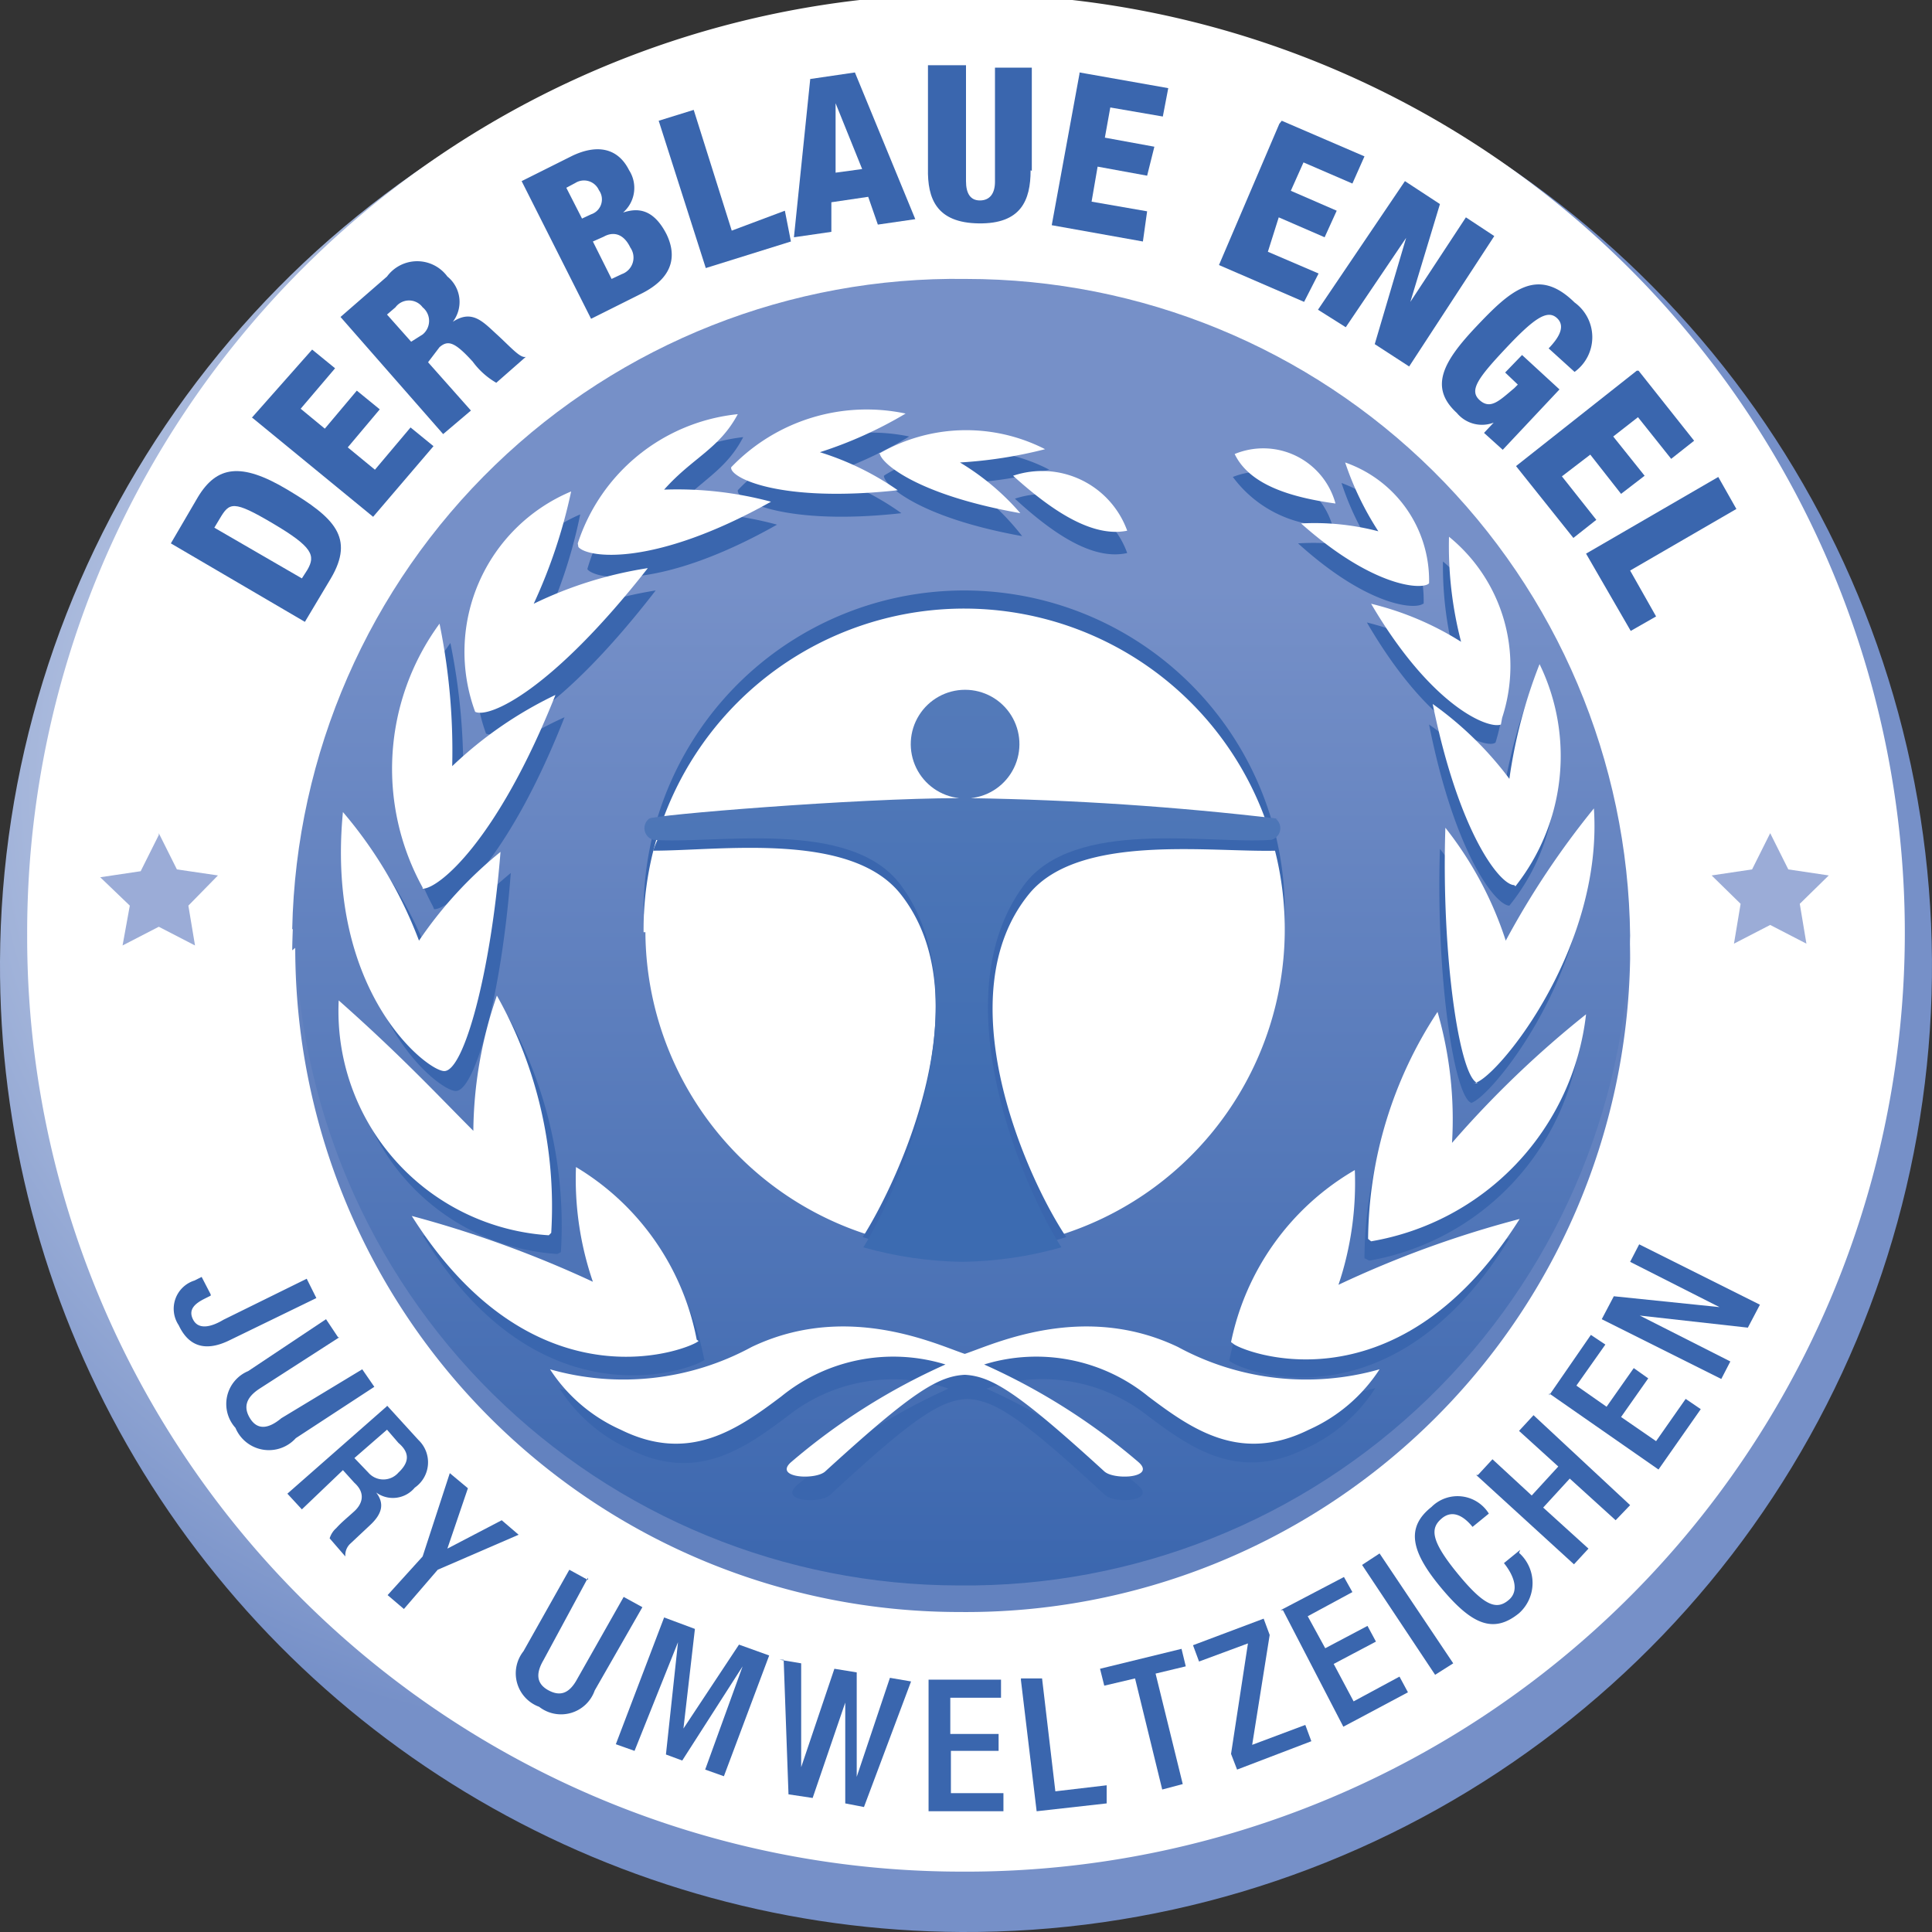 <svg id="Ebene_1" data-name="Ebene 1" xmlns="http://www.w3.org/2000/svg" xmlns:xlink="http://www.w3.org/1999/xlink" viewBox="0 0 32 32"><rect x="0" y="0" width="32" height="32" fill="#333333" stroke="none"/><defs><style>.cls-1{fill:none;}.cls-16,.cls-2{fill:#fff;}.cls-3{clip-path:url(#clip-path);}.cls-4{clip-path:url(#clip-path-2);}.cls-5{clip-path:url(#clip-path-3);}.cls-6{clip-path:url(#clip-path-4);}.cls-7{fill:url(#Unbenannter_Verlauf_4);}.cls-8{clip-path:url(#clip-path-8);}.cls-9{fill:#6382bf;}.cls-10{clip-path:url(#clip-path-9);}.cls-11{fill:url(#Unbenannter_Verlauf_2);}.cls-12,.cls-15{fill:#3a66ae;}.cls-13{clip-path:url(#clip-path-17);}.cls-14{fill:url(#Unbenannter_Verlauf_3);}.cls-15,.cls-16{fill-rule:evenodd;}.cls-17{fill:#9bacd7;}</style><clipPath id="clip-path"><path class="cls-1" d="M0,15.92A16,16,0,1,1,15.92,32,16,16,0,0,1,0,15.92"/></clipPath><clipPath id="clip-path-2"><polyline class="cls-1" points="0 0 0 32 32 32 32 0"/></clipPath><clipPath id="clip-path-3"><path class="cls-1" d="M16-4.66H36.32A5.18,5.18,0,0,1,41.53.5V44.28a5.18,5.18,0,0,1-5.21,5.16H-4.32a5.18,5.18,0,0,1-5.21-5.16V.5A5.18,5.18,0,0,1-4.32-4.66"/></clipPath><clipPath id="clip-path-4"><rect class="cls-1" x="-103.56" y="-86.42" width="179.33" height="125.21"/></clipPath><radialGradient id="Unbenannter_Verlauf_4" cx="-1072.65" cy="676.46" r="1" gradientTransform="matrix(16.08, 0, 0, -15.93, 17259.29, 10788.94)" gradientUnits="userSpaceOnUse"><stop offset="0" stop-color="#fff"/><stop offset="1" stop-color="#7690c8"/></radialGradient><clipPath id="clip-path-8"><rect class="cls-1" x="-103.55" y="-86.58" width="179.34" height="125.21"/></clipPath><clipPath id="clip-path-9"><path class="cls-1" d="M4.84,15.39A11,11,0,0,1,16,4.62a11,11,0,0,1,11,10.88A11,11,0,0,1,15.89,26.26a11,11,0,0,1-11-10.87"/></clipPath><linearGradient id="Unbenannter_Verlauf_2" x1="-1036.33" y1="631.04" x2="-1036.29" y2="631.04" gradientTransform="matrix(0, -490.06, -490.06, 0, 309230.48, -507834.16)" gradientUnits="userSpaceOnUse"><stop offset="0" stop-color="#3a66ae"/><stop offset="1" stop-color="#7690c8"/></linearGradient><clipPath id="clip-path-17"><path class="cls-1" d="M21.17,13.56a50.39,50.39,0,0,0-5.09-.34.9.9,0,1,0-.19,0c-1.71,0-5.1.28-5.14.34a.2.2,0,0,0,.07.35c1,.08,3.27-.37,4.1.75,1.35,1.82,0,5-.62,6a6.36,6.36,0,0,0,1.64.24h0a6.36,6.36,0,0,0,1.64-.24c-.64-1-2-4.14-.62-6,.83-1.12,3.07-.67,4.1-.75a.2.2,0,0,0,.07-.35"/></clipPath><linearGradient id="Unbenannter_Verlauf_3" x1="-1038.61" y1="629.33" x2="-1038.57" y2="629.33" gradientTransform="matrix(0, -213.11, -213.11, 0, 134102.86, -221318.52)" gradientUnits="userSpaceOnUse"><stop offset="0" stop-color="#3c6bb1"/><stop offset="1" stop-color="#557bba"/></linearGradient></defs><polygon class="cls-2" points="6.07 23.01 7.59 18.32 9.15 23.01 6.07 23.01"/><g class="cls-3"><g id="g2639"><g class="cls-4"><g id="g2645"><g class="cls-5"><g id="g2651"><g class="cls-6"><g id="g2657"><g id="g2663"><g id="g2669"><path id="path2677" class="cls-7" d="M-103.55-86.58H75.79V38.62H-103.55Z"/></g></g></g></g></g></g></g></g></g></g><g class="cls-4"><g id="g2681"><g class="cls-5"><g id="g2687"><g class="cls-6"><g id="g2693"><g class="cls-8"><g id="g2699"><path id="path2705" class="cls-2" d="M.45,15.5A15.55,15.55,0,1,1,15.92,31,15.48,15.48,0,0,1,.45,15.5"/><path id="path2707" class="cls-9" d="M4.84,15.74A11,11,0,0,1,16,4.88a11,11,0,0,1,11,11A11,11,0,0,1,15.89,26.7a11,11,0,0,1-11-11"/></g></g></g></g></g></g></g></g><g class="cls-10"><g id="g2711"><g class="cls-4"><g id="g2717"><g class="cls-5"><g id="g2723"><g class="cls-6"><g id="g2729"><g id="g2735"><g id="g2741"><path id="path2749" class="cls-11" d="M-103.55-86.58H75.79V38.62H-103.55Z"/></g></g></g></g></g></g></g></g></g></g><g class="cls-4"><g id="g2753"><g class="cls-5"><g id="g2759"><g class="cls-6"><g id="g2765"><g class="cls-8"><g id="g2771"><path id="path2777" class="cls-12" d="M10.66,15.14A5.31,5.31,0,1,1,16,20.4a5.29,5.29,0,0,1-5.31-5.26"/><path id="path2779" class="cls-2" d="M10.66,15.44A5.31,5.31,0,1,1,16,20.7a5.29,5.29,0,0,1-5.31-5.26"/><path id="path2781" class="cls-12" d="M21.13,14.09c0-.14-.08-.27-.13-.4-.95-.1-3.58-.27-5-.28h-.05c-1.42,0-4,.18-5,.28,0,.13-.09.26-.13.4,1.12,0,3.26-.32,4.09.71,1.37,1.72,0,4.71-.62,5.69a5.58,5.58,0,0,0,1.69.26,5.47,5.47,0,0,0,1.68-.26c-.67-1-2-4-.61-5.69.83-1,3-.68,4.09-.71"/></g></g></g></g></g></g></g></g><g class="cls-13"><g id="g2785"><g class="cls-4"><g id="g2791"><g class="cls-5"><g id="g2797"><g class="cls-6"><g id="g2803"><g id="g2809"><g id="g2815"><path id="path2823" class="cls-14" d="M-103.55-86.58H75.79V38.62H-103.55Z"/></g></g></g></g></g></g></g></g></g></g><g class="cls-4"><g id="g2827"><g class="cls-5"><g id="g2833"><g class="cls-6"><g id="g2839"><g class="cls-8"><g id="g2845"><path id="path2851" class="cls-12" d="M15.9,22.76c.17,0,1.83-1,3.6-.14a4.35,4.35,0,0,0,3.28.37,2.68,2.68,0,0,1-1.15,1c-1.11.56-1.9,0-2.62-.54A2.81,2.81,0,0,0,16.34,23a10.29,10.29,0,0,1,2.52,1.61c.28.26-.4.3-.56.15-1.48-1.37-1.88-1.6-2.37-1.59"/><path id="path2853" class="cls-12" d="M16.15,22.76c-.17,0-1.83-1-3.6-.14A4.35,4.35,0,0,1,9.27,23a2.68,2.68,0,0,0,1.15,1c1.11.56,1.9,0,2.62-.54A2.81,2.81,0,0,1,15.71,23a10.29,10.29,0,0,0-2.52,1.61c-.28.26.4.3.56.15,1.48-1.37,1.88-1.6,2.36-1.59"/><path id="path2855" class="cls-15" d="M16.81,8.26a1.48,1.48,0,0,1,1.86.9c-.58.13-1.25-.34-1.86-.9"/><path id="path2857" class="cls-12" d="M24.38,18.27c-.29-.06-.6-2.09-.53-4.21a6.33,6.33,0,0,1,1,1.86,12.58,12.58,0,0,1,1.43-2.18c.16,2.39-1.69,4.57-1.94,4.53"/><path id="path2859" class="cls-15" d="M22.07,8.71a1.24,1.24,0,0,0-1.65-.81,2,2,0,0,0,1.65.81"/><path id="path2861" class="cls-12" d="M22.6,20.84a6.91,6.91,0,0,1,1.12-3.74A6.32,6.32,0,0,1,24,19.25a17,17,0,0,1,2.18-2.12,4.26,4.26,0,0,1-3.5,3.75"/><path id="path2863" class="cls-12" d="M20.36,22.54a4.28,4.28,0,0,1,2-2.84,5.7,5.7,0,0,1-.27,1.89A16.72,16.72,0,0,1,25,20.51c-2,3.28-4.62,2.14-4.67,2"/><path id="path2865" class="cls-12" d="M25,15c-.22,0-.9-.84-1.33-3a5,5,0,0,1,1.22,1.21,8.88,8.88,0,0,1,.52-1.92A3.46,3.46,0,0,1,25,15"/><path id="path2867" class="cls-12" d="M24.75,12.31c-.19.08-1.11-.28-2.11-2a5,5,0,0,1,1.47.63,5.91,5.91,0,0,1-.21-1.64,2.81,2.81,0,0,1,.87,3"/><path id="path2869" class="cls-12" d="M23.57,10c-.13.1-.91.05-2.07-1a4,4,0,0,1,1.26.12A4.66,4.66,0,0,1,22.22,8a2.07,2.07,0,0,1,1.36,2"/><path id="path2871" class="cls-12" d="M7.55,18.07c.32,0,.76-1.61.91-3.61a6.59,6.59,0,0,0-1.32,1.46A7.09,7.09,0,0,0,5.9,13.8c-.29,3,1.38,4.28,1.65,4.27"/><path id="path2873" class="cls-12" d="M9.29,20.74a7.17,7.17,0,0,0-.88-3.91A6.83,6.83,0,0,0,8,19.05c-.54-.55-1.17-1.23-2.19-2.14a3.66,3.66,0,0,0,3.42,3.86"/><path id="path2875" class="cls-12" d="M11.66,22.5a4.22,4.22,0,0,0-2-2.84,5.38,5.38,0,0,0,.28,1.88A17.68,17.68,0,0,0,7,20.46c2,3.28,4.62,2.15,4.67,2.06"/><path id="path2877" class="cls-12" d="M7.19,15.06c.26,0,1.22-.79,2.16-3.18A6.15,6.15,0,0,0,7.67,13a10.54,10.54,0,0,0-.21-2.35,4.11,4.11,0,0,0-.29,4.36"/><path id="path2879" class="cls-12" d="M8.05,12.15c.23.11,1.24-.34,2.81-2.37A6.52,6.52,0,0,0,9,10.37a8.16,8.16,0,0,0,.61-1.85,2.88,2.88,0,0,0-1.56,3.63"/><path id="path2881" class="cls-12" d="M9.73,9.43c.15.18,1.23.34,3.14-.74a5.85,5.85,0,0,0-1.75-.2c.46-.53.89-.67,1.19-1.25A3.05,3.05,0,0,0,9.73,9.42"/><path id="path2883" class="cls-12" d="M12.22,8.13c0,.17.81.58,2.71.37a4.51,4.51,0,0,0-1.26-.63,6.83,6.83,0,0,0,1.39-.64,3.05,3.05,0,0,0-2.84.89"/><path id="path2885" class="cls-12" d="M14.64,7.88c0,.15.57.69,2.29,1A4.24,4.24,0,0,0,16,8a6.53,6.53,0,0,0,1.38-.22,2.77,2.77,0,0,0-2.71.08"/><path id="path2887" class="cls-2" d="M15.85,22.45c.18.05,1.86-1,3.66-.14a4.45,4.45,0,0,0,3.34.37,2.71,2.71,0,0,1-1.17,1c-1.13.56-1.93,0-2.66-.55a2.94,2.94,0,0,0-2.72-.53,10.51,10.51,0,0,1,2.56,1.62c.29.26-.41.3-.57.15-1.5-1.37-1.91-1.61-2.4-1.6"/><path id="path2889" class="cls-2" d="M16.11,22.45c-.18.05-1.86-1-3.66-.14a4.45,4.45,0,0,1-3.34.37,2.71,2.71,0,0,0,1.17,1c1.13.56,1.93,0,2.66-.55a2.94,2.94,0,0,1,2.72-.53,10.51,10.51,0,0,0-2.56,1.62c-.29.26.41.3.57.15,1.5-1.37,1.91-1.61,2.4-1.6"/><path id="path2891" class="cls-16" d="M16.78,7.88a1.5,1.5,0,0,1,1.89.91c-.59.12-1.27-.35-1.89-.91"/><path id="path2893" class="cls-2" d="M24.48,17.94c-.3-.06-.61-2.1-.54-4.23a6,6,0,0,1,1,1.87,13.91,13.91,0,0,1,1.46-2.19c.16,2.4-1.71,4.59-2,4.55"/><path id="path2895" class="cls-16" d="M22.12,8.34a1.24,1.24,0,0,0-1.67-.82c.25.52.95.72,1.67.82"/><path id="path2897" class="cls-2" d="M22.66,20.52a6.94,6.94,0,0,1,1.15-3.76,6.41,6.41,0,0,1,.24,2.17,16.81,16.81,0,0,1,2.22-2.13,4.31,4.31,0,0,1-3.56,3.76"/><path id="path2899" class="cls-2" d="M20.39,22.23a4.29,4.29,0,0,1,2.05-2.85,5.32,5.32,0,0,1-.27,1.9,17.29,17.29,0,0,1,3-1.09c-2.08,3.3-4.7,2.15-4.75,2.06"/><path id="path2901" class="cls-2" d="M25.08,14.66c-.23,0-.91-.84-1.35-3A5.74,5.74,0,0,1,25,12.9,8.35,8.35,0,0,1,25.5,11a3.48,3.48,0,0,1-.4,3.68"/><path id="path2903" class="cls-2" d="M24.86,12c-.2.08-1.14-.28-2.15-2a5,5,0,0,1,1.49.63A6.31,6.31,0,0,1,24,8.89a2.76,2.76,0,0,1,.88,3"/><path id="path2905" class="cls-2" d="M23.66,9.67c-.13.1-.93.05-2.11-1a4.16,4.16,0,0,1,1.28.13,5,5,0,0,1-.55-1.14,2.07,2.07,0,0,1,1.39,2"/><path id="path2907" class="cls-2" d="M7.36,17.74c.32,0,.77-1.61.93-3.63a6.78,6.78,0,0,0-1.35,1.47,7.21,7.21,0,0,0-1.26-2.13c-.29,3,1.41,4.3,1.68,4.29"/><path id="path2909" class="cls-2" d="M9.13,20.42a7.14,7.14,0,0,0-.9-3.93,7,7,0,0,0-.39,2.24c-.56-.56-1.19-1.24-2.23-2.16a3.72,3.72,0,0,0,3.48,3.89"/><path id="path2911" class="cls-2" d="M11.54,22.19a4.27,4.27,0,0,0-2-2.86,5.24,5.24,0,0,0,.28,1.9,18.29,18.29,0,0,0-3-1.09c2.08,3.3,4.7,2.16,4.75,2.07"/><path id="path2913" class="cls-2" d="M7,14.72c.27,0,1.24-.8,2.2-3.21a6.6,6.6,0,0,0-1.71,1.18,10.53,10.53,0,0,0-.21-2.36A4.07,4.07,0,0,0,7,14.7"/><path id="path2915" class="cls-2" d="M7.87,11.79c.23.11,1.26-.34,2.86-2.38A6.61,6.61,0,0,0,8.84,10a8.76,8.76,0,0,0,.62-1.86,2.88,2.88,0,0,0-1.59,3.65"/><path id="path2917" class="cls-2" d="M9.58,9.06c.15.18,1.24.34,3.19-.75A6,6,0,0,0,11,8.11c.47-.53.91-.67,1.22-1.25A3.12,3.12,0,0,0,9.57,9"/><path id="path2919" class="cls-2" d="M12.11,7.75c0,.17.82.58,2.76.37a4.68,4.68,0,0,0-1.29-.63A6.86,6.86,0,0,0,15,6.85a3.11,3.11,0,0,0-2.89.89"/><path id="path2921" class="cls-2" d="M14.57,7.5c0,.15.58.69,2.33,1a4.14,4.14,0,0,0-1-.84,7.44,7.44,0,0,0,1.41-.22,2.87,2.87,0,0,0-2.76.08"/><path id="path2923" class="cls-12" d="M3.49,21.46l-.1.05c-.16.08-.28.18-.19.35s.3.12.5,0l1.38-.68.16.32-1.44.7c-.43.21-.69.07-.84-.25a.49.49,0,0,1,.26-.74l.12-.06.15.29"/><path id="path2925" class="cls-12" d="M5.62,22.15,4.3,23c-.23.15-.27.31-.16.49s.28.2.52,0L6,22.68l.2.29-1.3.85a.6.6,0,0,1-1-.17.59.59,0,0,1,.21-.94l1.29-.86.2.3"/><path id="path2927" class="cls-12" d="M6.1,24.39a.33.33,0,0,0,.5,0c.17-.16.2-.32,0-.49l-.19-.22-.54.47Zm.31-1.11.52.57a.51.51,0,0,1-.06.79.47.47,0,0,1-.64.08h0c.13.17.12.34-.11.55l-.32.3a.26.26,0,0,0-.08.21l-.26-.3a.37.37,0,0,1,.11-.17c.09-.1.18-.17.3-.28s.2-.29,0-.47l-.19-.21L5,25l-.24-.26,1.65-1.45"/><path id="path2929" class="cls-12" d="M7,25.78l.45-1.38.3.25-.34,1,.9-.47.28.24L7.25,26l-.56.65-.27-.23L7,25.78"/><path id="path2931" class="cls-12" d="M9.74,26.13,9,27.5c-.14.24-.1.4.09.5s.34.05.47-.19l.77-1.36.31.17L9.85,28a.59.59,0,0,1-.92.27.59.59,0,0,1-.26-.92L9.43,26l.31.17"/><path id="path2933" class="cls-12" d="M11,26.79l.51.19-.19,1.65h0l.92-1.39.5.18-.75,2-.31-.11.62-1.71h0l-1,1.56-.27-.1.2-1.86h0L10.51,29l-.31-.11L11,26.79"/><path id="path2935" class="cls-12" d="M12.91,27.49l.36.06v1.72h0l.55-1.63.37.06,0,1.73h0l.55-1.64.35.06-.78,2.08L14,29.87V28.2h0l-.54,1.58-.4-.06-.08-2.23"/><path id="path2937" class="cls-12" d="M15.39,27.82h1.19v.3h-.84v.6h.8V29h-.79v.7h.87V30H15.38V27.82"/><path id="path2939" class="cls-12" d="M16.91,27.8l.35,0,.22,1.87.85-.1,0,.3L17.17,30l-.26-2.17"/><path id="path2941" class="cls-12" d="M18.8,27.8l-.51.12-.07-.28,1.35-.33.07.29-.5.12.45,1.83-.34.09L18.8,27.8"/><path id="path2943" class="cls-12" d="M20.39,29.05l.28-1.83-.81.3-.1-.27,1.17-.44.1.27-.29,1.82.88-.33.1.27-1.23.47-.1-.26"/><path id="path2945" class="cls-12" d="M21.21,26.67l1.05-.55.14.25-.74.4.29.53.7-.37.14.26-.7.37.33.62.76-.41.14.26-1.07.57-1-1.93"/><path id="path2947" class="cls-12" d="M22.56,25.92l.29-.19,1.22,1.82-.3.19-1.21-1.82"/><path id="path2949" class="cls-12" d="M25.16,25.72l0,0a.67.67,0,0,1,0,1c-.43.35-.79.18-1.29-.42s-.59-1-.16-1.34a.61.61,0,0,1,.95.11l0,0-.27.22,0,0c-.13-.16-.32-.3-.51-.14s-.19.36.26.91.65.61.85.44.05-.45-.08-.61l0,0,.27-.22"/><path id="path2951" class="cls-12" d="M24.48,24.43l.24-.26.65.6.44-.48-.65-.59.24-.26L27,24.93l-.24.25L26,24.49l-.44.48.75.68-.24.26-1.62-1.48"/><path id="path2953" class="cls-12" d="M25.66,23.11l.69-1,.24.16-.48.68.5.35.45-.64.24.17-.45.64.58.4.49-.7.25.17-.7,1-1.81-1.26"/><path id="path2955" class="cls-12" d="M26.53,21.85l.2-.38,1.75.18h0L27,20.9l.15-.29,2,1-.2.38-1.79-.2h0l1.5.76-.15.29-2-1"/><path id="path2957" class="cls-17" d="M2.63,13.8l.3.6.68.1L3.12,15l.11.66-.6-.31-.6.31L2.15,15l-.49-.47.67-.1.3-.6"/><path id="path2959" class="cls-17" d="M29.32,13.8l.3.6.67.1-.48.47.11.66-.6-.31-.6.31.11-.66-.48-.47.67-.1.3-.6"/><path id="path2961" class="cls-12" d="M5,9.58l.09-.14c.14-.24.09-.38-.57-.77s-.72-.35-.88-.08l-.09.15ZM2.83,9l.45-.77c.31-.51.71-.58,1.48-.12s1.12.79.72,1.47l-.43.72L2.83,9"/><path id="path2963" class="cls-12" d="M4.17,6.92l1-1.13.38.31-.57.67.4.33.53-.63.38.31-.53.63.45.37.59-.7.38.31-1,1.17-2-1.64"/><path id="path2965" class="cls-12" d="M6.81,5.66,7,5.54a.29.29,0,0,0,0-.45.28.28,0,0,0-.45,0l-.14.12ZM5.64,5.25l.77-.67a.62.62,0,0,1,1,0,.54.54,0,0,1,.09.75h0c.32-.21.5,0,.73.21s.39.4.48.37l0,0-.49.43a1.27,1.27,0,0,1-.39-.35c-.3-.33-.41-.36-.55-.24L7.09,6l.71.8-.46.39L5.64,5.25"/><path id="path2967" class="cls-12" d="M10.13,4.62l.17-.08a.29.29,0,0,0,.14-.44c-.11-.23-.28-.27-.44-.18L9.82,4Zm-.49-1,.15-.07a.26.26,0,0,0,.13-.4.27.27,0,0,0-.39-.12l-.15.08ZM8.64,3l.84-.42c.4-.19.75-.14.94.24a.54.54,0,0,1-.1.7h0c.19-.06.48-.11.72.36.13.27.2.69-.45,1l-.8.4L8.64,3"/><path id="path2969" class="cls-12" d="M10.91,2l.58-.18.63,2L13,3.49,13.1,4l-1.41.44L10.91,2"/><path id="path2971" class="cls-12" d="M13.84,1.71h0l0,1.15.44-.06Zm-.43-.4.75-.11,1,2.43-.62.09-.16-.46-.61.09,0,.49-.62.09.27-2.62"/><path id="path2973" class="cls-12" d="M17.07,2.82c0,.5-.16.89-.86.88s-.85-.41-.84-.91l0-1.71H16L16,3c0,.2.07.32.23.32s.25-.11.25-.31l0-1.89h.61l0,1.71"/><path id="path2975" class="cls-12" d="M17.88,1.2l1.47.26-.09.47-.87-.15-.09.5.82.15L19,2.91l-.82-.15-.1.58L19,3.5,18.93,4l-1.51-.27.46-2.51"/><path id="path2977" class="cls-12" d="M21.23,2l1.37.59-.2.45-.81-.35-.21.47.76.33-.2.44-.76-.33L21,4.17l.84.36L21.6,5l-1.41-.61,1-2.34"/><path id="path2979" class="cls-12" d="M23.27,3l.58.38L23.36,5h0l.92-1.4.47.31L23.34,6.07l-.57-.37.52-1.76h0l-1,1.48-.46-.29L23.27,3"/><path id="path2981" class="cls-12" d="M25.67,5.75c.11-.12.28-.33.12-.48s-.38,0-.85.5-.61.7-.43.86.33,0,.57-.2l.06-.06-.21-.2.28-.29.62.57-.94,1-.31-.28L24.74,7h0a.54.54,0,0,1-.61-.16c-.47-.43-.22-.86.33-1.44s1-1,1.62-.39a.71.71,0,0,1,0,1.15l-.43-.39"/><path id="path2983" class="cls-12" d="M27.14,6.14l.92,1.16-.38.3-.55-.69-.41.32.52.65-.39.3-.51-.65-.47.36.57.72-.38.3-.95-1.19,2-1.58"/><path id="path2985" class="cls-12" d="M28.46,7.9l.3.53L27,9.45l.43.76-.42.24-.74-1.28L28.46,7.9"/></g></g></g></g></g></g></g></g></svg>